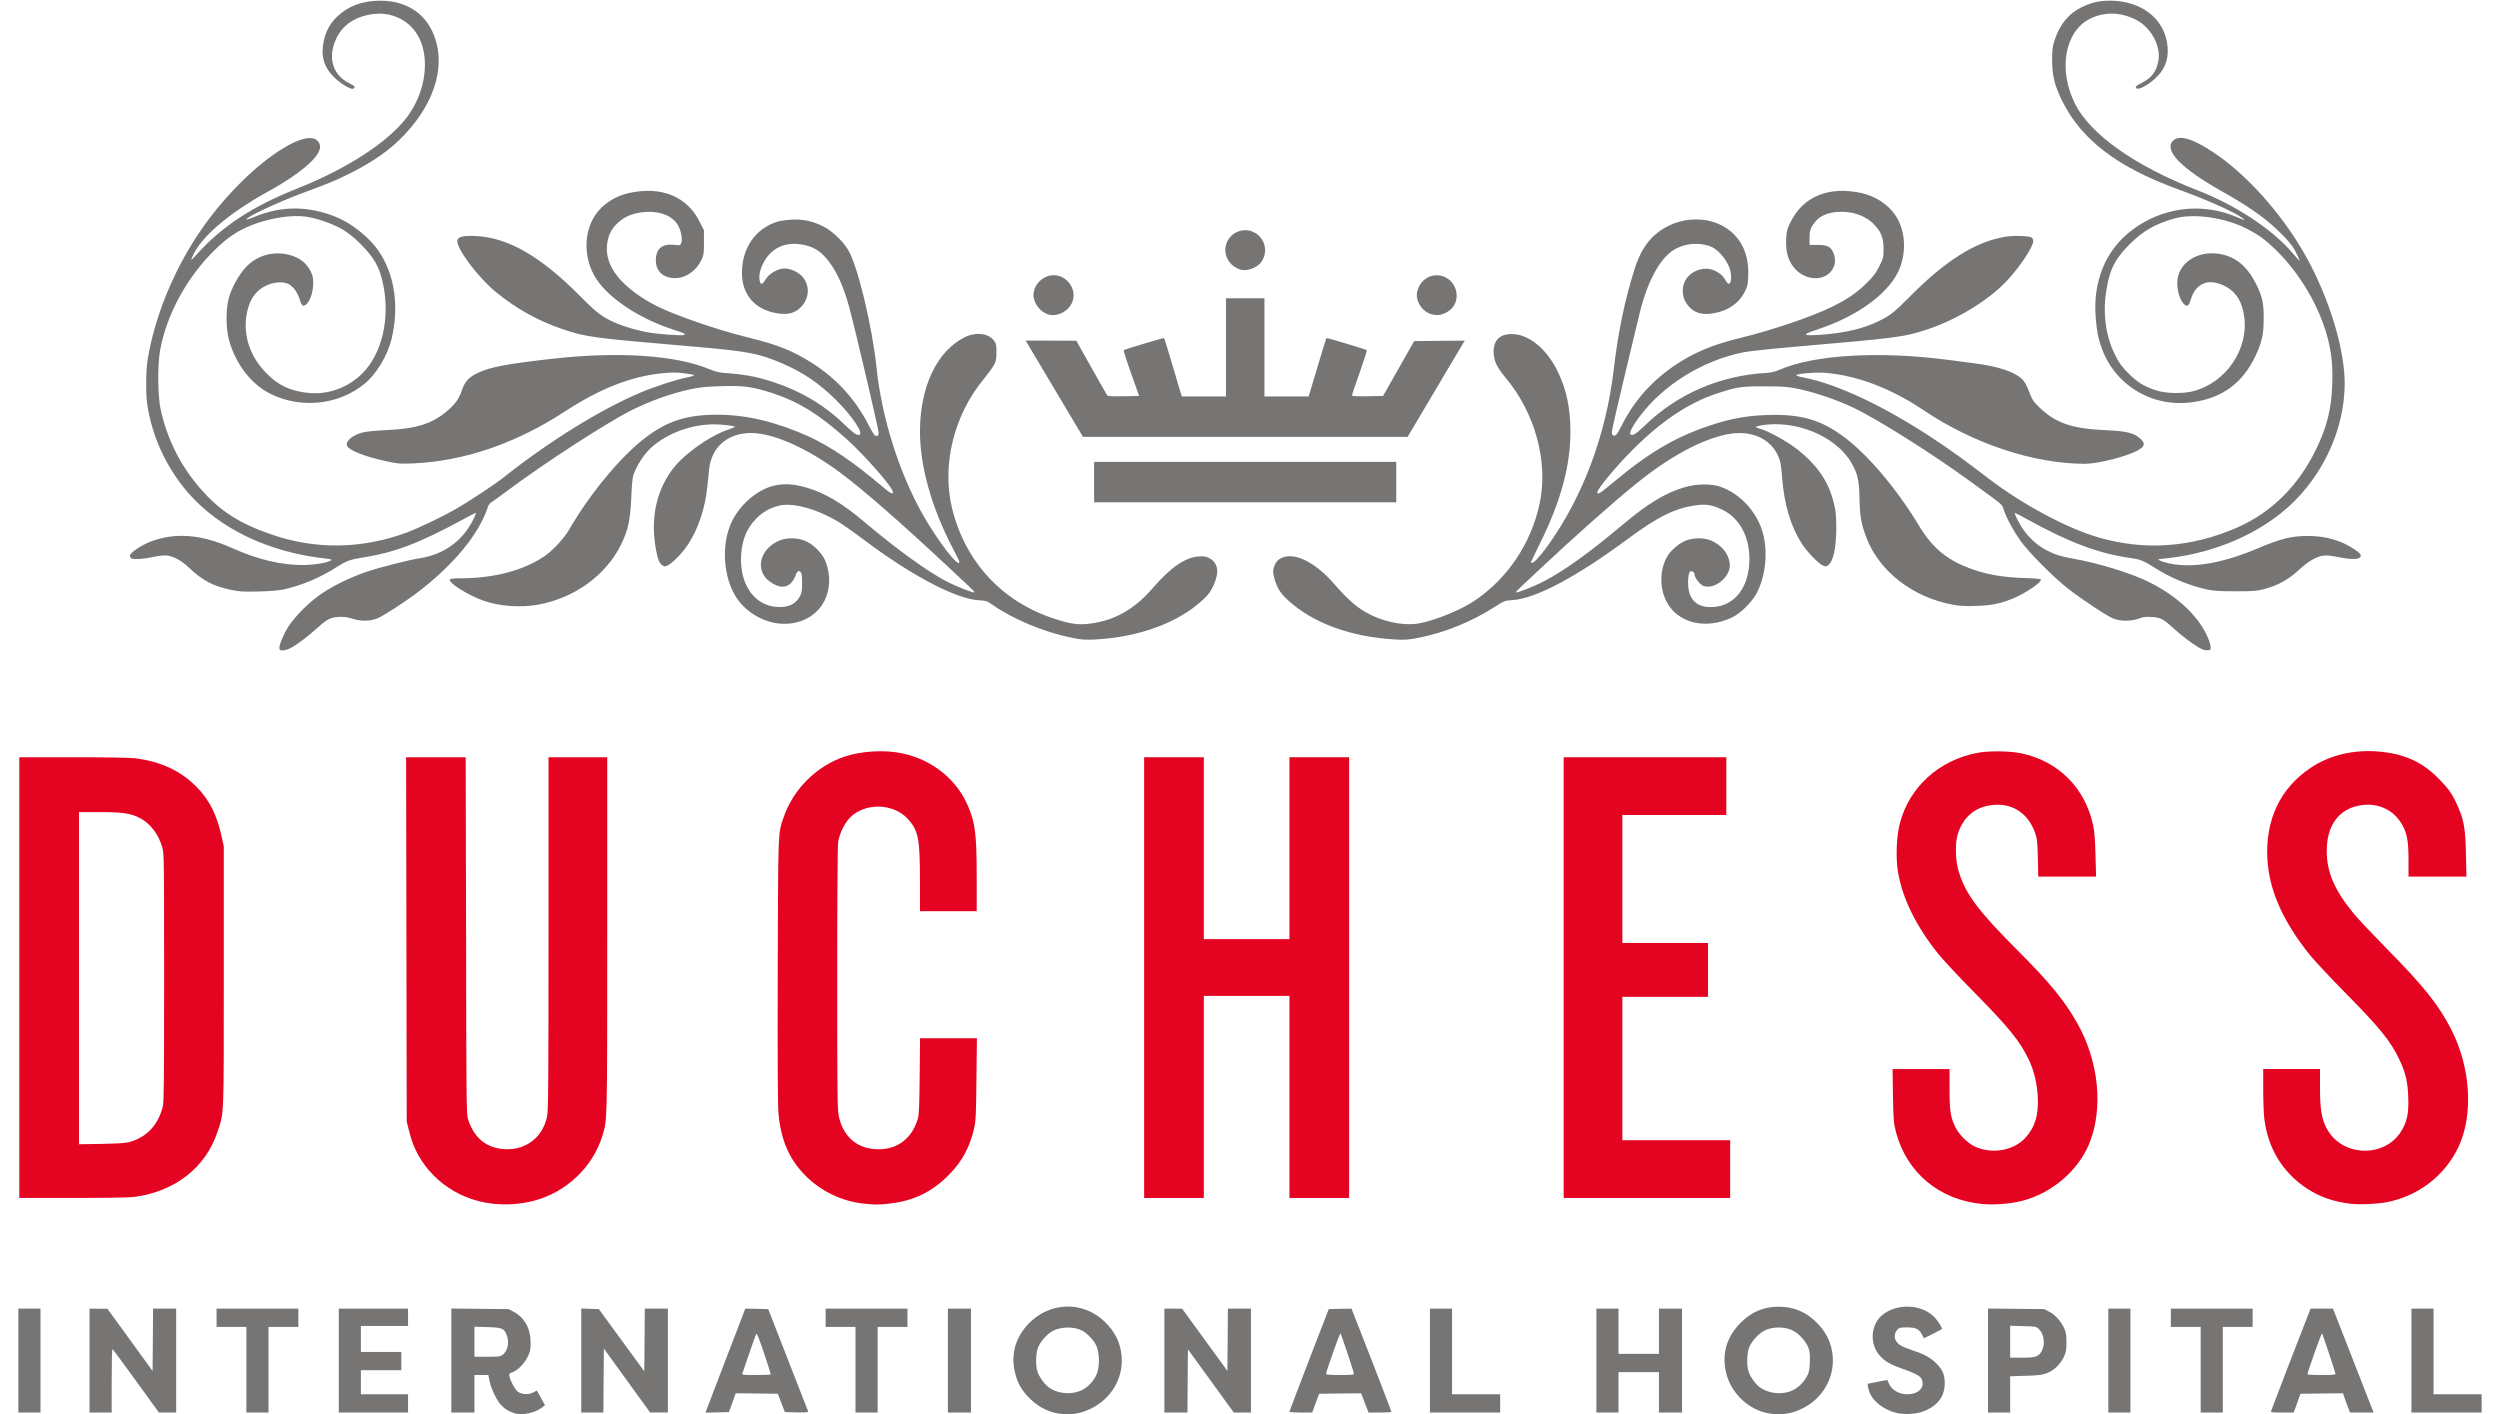 <svg width="76" height="43" viewBox="0 0 76 43" fill="none" xmlns="http://www.w3.org/2000/svg">
<g clip-path="url(#clip0_1591_3462)">
<path d="M15.637 42.962C15.456 42.901 15.353 42.839 15.236 42.716C15.102 42.576 14.926 42.213 14.882 41.979L14.847 41.801H14.637H14.423V42.371V42.941H14.072H13.721V41.359V39.779L14.593 39.788L15.462 39.797L15.611 39.876C15.944 40.051 16.128 40.382 16.131 40.809C16.131 41.034 16.123 41.078 16.038 41.254C15.932 41.464 15.739 41.657 15.573 41.719C15.482 41.751 15.473 41.763 15.488 41.844C15.517 41.985 15.661 42.248 15.742 42.307C15.862 42.395 16.064 42.406 16.205 42.333L16.322 42.272L16.444 42.494L16.567 42.716L16.497 42.775C16.284 42.95 15.874 43.041 15.637 42.962ZM15.286 41.181C15.441 41.058 15.491 40.8 15.4 40.575C15.324 40.382 15.254 40.356 14.812 40.344L14.423 40.332V40.788V41.245H14.815C15.172 41.245 15.213 41.239 15.286 41.181Z" fill="#777574"/>
<path d="M32.158 42.968C31.819 42.913 31.489 42.722 31.234 42.441C31.035 42.222 30.936 42.038 30.863 41.754C30.716 41.19 30.863 40.66 31.278 40.23C31.919 39.572 32.922 39.546 33.574 40.172C33.899 40.482 34.063 40.818 34.098 41.236C34.151 41.895 33.782 42.52 33.17 42.819C32.831 42.986 32.53 43.029 32.158 42.968ZM32.814 42.292C33.042 42.208 33.258 41.991 33.346 41.757C33.44 41.508 33.425 41.093 33.314 40.88C33.235 40.724 33.036 40.52 32.89 40.447C32.644 40.318 32.229 40.33 31.986 40.47C31.807 40.575 31.606 40.812 31.547 40.991C31.489 41.166 31.483 41.494 31.532 41.675C31.576 41.83 31.726 42.05 31.863 42.161C32.106 42.354 32.504 42.409 32.814 42.292Z" fill="#777574"/>
<path d="M53.775 42.968C53.147 42.862 52.599 42.333 52.465 41.698C52.348 41.142 52.488 40.663 52.889 40.239C53.223 39.89 53.603 39.724 54.074 39.724C54.51 39.724 54.881 39.873 55.191 40.171C55.516 40.481 55.68 40.818 55.715 41.236C55.767 41.894 55.399 42.523 54.791 42.819C54.448 42.985 54.147 43.029 53.775 42.968ZM54.422 42.298C54.624 42.222 54.814 42.055 54.922 41.856C54.995 41.719 55.01 41.66 55.019 41.414C55.027 41.189 55.019 41.099 54.978 40.978C54.913 40.8 54.717 40.572 54.545 40.472C54.282 40.317 53.866 40.317 53.603 40.47C53.424 40.575 53.223 40.812 53.164 40.99C53.106 41.166 53.1 41.493 53.149 41.675C53.193 41.83 53.343 42.049 53.48 42.16C53.72 42.35 54.121 42.409 54.422 42.298Z" fill="#777574"/>
<path d="M57.666 42.956C57.277 42.868 56.926 42.596 56.826 42.307C56.782 42.178 56.765 42.064 56.791 42.064C56.797 42.064 56.932 42.038 57.087 42.005C57.245 41.973 57.376 41.95 57.379 41.953C57.382 41.959 57.4 42.005 57.423 42.058C57.499 42.248 57.73 42.386 57.979 42.386C58.254 42.386 58.447 42.254 58.447 42.067C58.447 41.865 58.359 41.798 57.833 41.611C57.447 41.473 57.312 41.394 57.145 41.21C56.835 40.865 56.864 40.291 57.204 39.993C57.64 39.61 58.426 39.636 58.813 40.049C58.935 40.18 59.058 40.382 59.029 40.408C59.023 40.414 58.897 40.479 58.754 40.552L58.488 40.683L58.432 40.578C58.333 40.397 58.242 40.353 57.973 40.353C57.754 40.353 57.736 40.359 57.669 40.435C57.54 40.587 57.596 40.803 57.795 40.911C57.856 40.947 58.017 41.011 58.154 41.055C58.514 41.172 58.719 41.289 58.897 41.482C59.067 41.663 59.12 41.804 59.12 42.055C59.12 42.459 58.895 42.748 58.456 42.912C58.248 42.988 57.894 43.009 57.666 42.956Z" fill="#777574"/>
<path d="M0.558 41.362V39.782H0.894H1.231V41.362V42.941H0.894H0.558V41.362Z" fill="#777574"/>
<path d="M2.722 41.362V39.782L2.994 39.785H3.264L3.951 40.73L4.638 41.678L4.647 40.73L4.653 39.782H5.004H5.355V41.362V42.941H5.092H4.831L4.135 41.979C3.752 41.447 3.43 41.014 3.419 41.014C3.404 41.011 3.395 41.447 3.395 41.976V42.941H3.059H2.722V41.362Z" fill="#777574"/>
<path d="M7.49 41.64V40.338H7.037H6.584V40.06V39.782H7.827H9.07V40.06V40.338H8.617H8.163V41.64V42.941H7.827H7.49V41.64Z" fill="#777574"/>
<path d="M10.299 41.362V39.782H11.352H12.405V40.045V40.309H11.688H10.971V40.704V41.099H11.586H12.2V41.377V41.654H11.586H10.971V42.02V42.386H11.688H12.405V42.664V42.941H11.352H10.299V41.362Z" fill="#777574"/>
<path d="M17.67 41.362V39.779L17.939 39.788L18.205 39.797L18.896 40.742L19.586 41.689L19.595 40.736L19.601 39.782H19.952H20.303V41.362V42.941L20.034 42.938H19.762L19.059 41.967L18.358 40.996L18.349 41.97L18.343 42.941H18.006H17.67V41.362Z" fill="#777574"/>
<path d="M21.511 42.772C21.546 42.678 21.818 41.967 22.116 41.192L22.657 39.782L23.006 39.788L23.354 39.797L23.948 41.318C24.275 42.154 24.553 42.862 24.562 42.892C24.576 42.938 24.553 42.941 24.22 42.936L23.86 42.927L23.752 42.649L23.646 42.371L23.006 42.362L22.365 42.356L22.263 42.64L22.16 42.927L21.803 42.936L21.447 42.944L21.511 42.772ZM23.433 41.78C23.433 41.766 23.339 41.476 23.225 41.131C23.067 40.663 23.009 40.516 22.988 40.554C22.973 40.581 22.877 40.85 22.774 41.151C22.672 41.453 22.581 41.722 22.57 41.751C22.549 41.798 22.581 41.801 22.991 41.801C23.234 41.801 23.433 41.792 23.433 41.78Z" fill="#777574"/>
<path d="M26.007 41.64V40.338H25.553H25.1V40.06V39.782H26.343H27.586V40.06V40.338H27.133H26.68V41.64V42.941H26.343H26.007V41.64Z" fill="#777574"/>
<path d="M28.815 41.362V39.782H29.166H29.517V41.362V42.941H29.166H28.815V41.362Z" fill="#777574"/>
<path d="M35.397 41.362V39.782H35.669L35.938 39.785L36.625 40.73L37.313 41.675L37.321 40.73L37.327 39.782H37.678H38.029V41.362V42.941H37.769H37.506L36.809 41.979L36.113 41.02L36.105 41.979L36.099 42.941H35.748H35.397V41.362Z" fill="#777574"/>
<path d="M39.199 42.915C39.199 42.903 39.468 42.196 39.796 41.344L40.393 39.797L40.741 39.788L41.086 39.782L41.694 41.338C42.028 42.196 42.3 42.906 42.3 42.921C42.3 42.933 42.142 42.941 41.952 42.941H41.604L41.49 42.649L41.379 42.356L40.738 42.362L40.1 42.371L39.995 42.658L39.89 42.941H39.544C39.354 42.941 39.199 42.93 39.199 42.915ZM41.159 41.766C41.159 41.713 40.776 40.563 40.75 40.534C40.732 40.514 40.311 41.701 40.311 41.771C40.311 41.789 40.486 41.801 40.735 41.801C41.054 41.801 41.159 41.792 41.159 41.766Z" fill="#777574"/>
<path d="M43.47 41.362V39.782H43.806H44.143V41.084V42.386H44.874H45.605V42.664V42.941H44.538H43.47V41.362Z" fill="#777574"/>
<path d="M48.531 41.362V39.782H48.867H49.203V40.47V41.157H49.818H50.432V40.47V39.782H50.783H51.134V41.362V42.941H50.783H50.432V42.327V41.713H49.818H49.203V42.327V42.941H48.867H48.531V41.362Z" fill="#777574"/>
<path d="M60.436 41.359V39.779L61.293 39.788L62.147 39.797L62.297 39.876C62.481 39.972 62.642 40.151 62.744 40.364C62.808 40.505 62.82 40.566 62.82 40.806C62.82 41.046 62.808 41.107 62.741 41.251C62.639 41.47 62.44 41.663 62.226 41.745C62.089 41.798 61.981 41.812 61.586 41.824L61.109 41.839V42.389V42.941H60.773H60.436V41.359ZM61.916 41.227C62.174 41.104 62.209 40.613 61.975 40.397C61.899 40.326 61.872 40.323 61.501 40.315L61.109 40.303V40.788V41.274H61.463C61.726 41.274 61.843 41.262 61.916 41.227Z" fill="#777574"/>
<path d="M64.093 41.362V39.782H64.429H64.765V41.362V42.941H64.429H64.093V41.362Z" fill="#777574"/>
<path d="M66.901 41.64V40.338H66.447H65.994V40.06V39.782H67.237H68.48V40.06V40.338H68.027H67.573V41.64V42.941H67.237H66.901V41.64Z" fill="#777574"/>
<path d="M69.042 42.892C69.056 42.845 70.072 40.203 70.192 39.908L70.241 39.782H70.584H70.923L71.54 41.362L72.157 42.941H71.8H71.441L71.353 42.716C71.306 42.59 71.259 42.459 71.248 42.421L71.227 42.356L70.581 42.362L69.934 42.371L69.832 42.658L69.729 42.941H69.378C69.059 42.941 69.03 42.936 69.042 42.892ZM70.996 41.766C70.996 41.716 70.613 40.563 70.589 40.537C70.572 40.517 70.145 41.719 70.148 41.78C70.148 41.792 70.338 41.801 70.572 41.801C70.891 41.801 70.996 41.792 70.996 41.766Z" fill="#777574"/>
<path d="M73.307 41.362V39.782H73.643H73.98V41.084V42.386H74.711H75.442V42.664V42.941H74.374H73.307V41.362Z" fill="#777574"/>
<path d="M8.497 19.73C8.467 19.657 8.596 19.327 8.754 19.069C8.947 18.756 9.398 18.303 9.769 18.051C10.129 17.806 10.635 17.56 11.112 17.393C11.521 17.253 12.414 17.024 12.785 16.966C13.393 16.869 13.911 16.545 14.233 16.059C14.365 15.863 14.496 15.591 14.461 15.591C14.45 15.591 14.251 15.694 14.017 15.822C12.724 16.521 11.978 16.802 11.015 16.951C10.647 17.007 10.518 17.057 10.226 17.244C9.749 17.554 9.175 17.797 8.631 17.917C8.491 17.949 8.216 17.972 7.871 17.981C7.394 17.993 7.294 17.987 7.022 17.931C6.484 17.82 6.16 17.651 5.747 17.259C5.519 17.042 5.282 16.913 5.068 16.887C4.981 16.878 4.829 16.893 4.647 16.934C4.366 16.995 4.088 17.013 3.998 16.978C3.971 16.969 3.951 16.928 3.951 16.893C3.951 16.805 4.279 16.583 4.577 16.466C5.32 16.179 6.116 16.241 7.052 16.659C7.836 17.01 8.549 17.18 9.216 17.177C9.57 17.174 10 17.101 10.073 17.027C10.091 17.01 10.03 16.992 9.93 16.984C8.172 16.796 6.66 16.074 5.7 14.959C5.054 14.205 4.621 13.266 4.478 12.3C4.428 11.97 4.434 11.274 4.489 10.928C4.697 9.659 5.244 8.302 6.016 7.132C6.686 6.12 7.634 5.14 8.482 4.587C9.152 4.151 9.6 4.078 9.717 4.382C9.831 4.677 9.237 5.221 8.152 5.821C6.914 6.506 6.078 7.234 5.838 7.825C5.794 7.936 5.8 7.93 5.99 7.723C6.771 6.862 7.678 6.272 9.038 5.73C10.565 5.125 11.829 4.3 12.387 3.54C12.879 2.875 13.048 1.989 12.814 1.322C12.58 0.652 11.908 0.293 11.188 0.453C10.655 0.57 10.316 0.863 10.155 1.34C9.986 1.843 10.161 2.302 10.612 2.527C10.787 2.615 10.81 2.641 10.752 2.691C10.688 2.744 10.378 2.565 10.149 2.34C9.842 2.036 9.746 1.688 9.842 1.249C9.913 0.93 10.032 0.714 10.249 0.506C10.582 0.184 11.015 0.023 11.556 0.021C12.285 0.018 12.852 0.348 13.136 0.942C13.586 1.881 13.268 3.074 12.291 4.101C11.855 4.563 11.331 4.929 10.591 5.295C10.179 5.499 10.056 5.549 9.208 5.865C8.435 6.152 7.49 6.596 7.49 6.672C7.49 6.684 7.593 6.652 7.719 6.599C8.555 6.248 9.389 6.251 10.252 6.611C10.694 6.795 11.211 7.208 11.483 7.591C11.992 8.308 12.144 9.29 11.905 10.3C11.785 10.803 11.44 11.379 11.08 11.669C10.293 12.312 9.155 12.432 8.228 11.976C7.631 11.68 7.16 11.066 6.958 10.323C6.864 9.969 6.864 9.384 6.958 9.053C7.037 8.776 7.204 8.457 7.394 8.217C7.698 7.828 8.169 7.644 8.661 7.72C9.032 7.778 9.301 7.959 9.442 8.243C9.509 8.384 9.523 8.445 9.521 8.629C9.515 8.881 9.433 9.135 9.319 9.244C9.222 9.334 9.172 9.305 9.117 9.121C9.058 8.922 8.947 8.749 8.813 8.659C8.661 8.553 8.362 8.559 8.111 8.673C7.76 8.831 7.555 9.141 7.488 9.618C7.4 10.247 7.619 10.861 8.105 11.353C8.476 11.73 8.865 11.903 9.424 11.949C10.006 11.993 10.585 11.777 11.009 11.358C11.612 10.759 11.864 9.685 11.647 8.641C11.539 8.117 11.375 7.828 10.945 7.401C10.752 7.211 10.585 7.076 10.41 6.974C10.114 6.801 9.626 6.628 9.292 6.585C8.851 6.523 8.163 6.634 7.619 6.857C7.204 7.026 6.903 7.231 6.522 7.605C5.683 8.43 5.068 9.557 4.87 10.633C4.785 11.081 4.793 12.014 4.881 12.432C5.08 13.353 5.493 14.175 6.113 14.877C6.692 15.539 7.289 15.919 8.263 16.252C9.608 16.715 11.012 16.691 12.376 16.185C12.729 16.053 13.437 15.714 13.853 15.477C14.259 15.243 15.023 14.74 15.304 14.518C16.69 13.418 18.243 12.455 19.469 11.935C19.867 11.765 20.554 11.54 20.867 11.478C21.008 11.452 21.113 11.417 21.101 11.405C21.087 11.391 20.949 11.364 20.791 11.347C20.569 11.318 20.426 11.318 20.136 11.347C19.194 11.438 18.241 11.812 17.193 12.496C15.693 13.479 14.113 14.02 12.551 14.088C12.162 14.102 12.098 14.099 11.761 14.026C11.088 13.883 10.591 13.684 10.547 13.544C10.503 13.409 10.72 13.228 11.015 13.149C11.121 13.119 11.413 13.09 11.747 13.076C12.677 13.029 13.124 12.888 13.595 12.493C13.832 12.294 13.958 12.119 14.043 11.859C14.128 11.604 14.259 11.461 14.523 11.338C14.894 11.16 15.374 11.069 16.749 10.911C18.776 10.68 20.519 10.791 21.552 11.218C21.716 11.285 21.871 11.329 21.985 11.335C22.628 11.379 22.976 11.443 23.477 11.604C24.328 11.879 25.047 12.303 25.67 12.903C25.937 13.158 26.024 13.222 26.106 13.222C26.288 13.222 25.937 12.681 25.425 12.169C24.904 11.651 24.416 11.32 23.769 11.043C23.055 10.738 22.731 10.677 21.019 10.531C17.983 10.27 17.813 10.247 17.105 10.007C16.345 9.75 15.678 9.375 15.061 8.866C14.523 8.422 13.876 7.553 13.902 7.316C13.917 7.196 14.075 7.158 14.467 7.175C15.447 7.222 16.444 7.796 17.641 9.007C18.147 9.521 18.328 9.653 18.744 9.829C19.007 9.94 19.396 10.051 19.712 10.107C20.042 10.162 20.741 10.212 20.794 10.183C20.853 10.15 20.823 10.136 20.466 10.019C19.428 9.682 18.51 9.074 18.118 8.463C17.743 7.875 17.732 7.085 18.094 6.541C18.311 6.213 18.694 5.962 19.121 5.868C20.107 5.651 20.888 5.97 21.271 6.745L21.4 7V7.369C21.4 7.705 21.394 7.752 21.324 7.901C21.166 8.234 20.85 8.454 20.525 8.454C20.162 8.454 19.937 8.246 19.937 7.916C19.937 7.567 20.124 7.407 20.481 7.442C20.68 7.462 20.683 7.462 20.712 7.383C20.75 7.284 20.709 7.038 20.627 6.877C20.455 6.541 19.998 6.377 19.463 6.462C19.18 6.506 18.963 6.605 18.779 6.778C18.597 6.947 18.501 7.129 18.463 7.377C18.369 7.959 18.709 8.506 19.487 9.027C19.843 9.267 20.241 9.451 20.902 9.691C21.622 9.951 22.201 10.127 22.877 10.294C23.485 10.446 23.91 10.598 24.31 10.814C25.246 11.318 25.922 11.993 26.39 12.891C26.568 13.231 26.583 13.251 26.653 13.251C26.697 13.251 26.709 13.231 26.709 13.143C26.709 13.043 25.989 9.972 25.814 9.331C25.627 8.641 25.381 8.132 25.079 7.807C24.866 7.582 24.67 7.48 24.354 7.43C23.836 7.348 23.418 7.559 23.193 8.021C23.099 8.211 23.067 8.381 23.093 8.527C23.12 8.661 23.178 8.659 23.26 8.515C23.365 8.325 23.64 8.161 23.857 8.161C23.994 8.161 24.196 8.24 24.319 8.34C24.614 8.582 24.638 9.015 24.375 9.308C24.181 9.521 23.959 9.583 23.605 9.521C22.944 9.407 22.555 8.954 22.555 8.296C22.555 7.541 22.965 6.95 23.629 6.74C23.705 6.716 23.895 6.687 24.05 6.678C24.407 6.658 24.691 6.716 25.021 6.88C25.302 7.023 25.609 7.313 25.782 7.594C26.074 8.079 26.516 9.913 26.65 11.203C26.805 12.687 27.329 14.357 28.04 15.62C28.499 16.437 29.166 17.302 29.166 17.08C29.166 17.063 29.075 16.875 28.964 16.665C28.326 15.448 27.97 14.187 27.967 13.134C27.964 11.759 28.484 10.665 29.333 10.25C29.663 10.086 30.047 10.13 30.213 10.349C30.286 10.443 30.292 10.475 30.292 10.703C30.292 10.926 30.283 10.972 30.207 11.11C30.16 11.195 30.032 11.37 29.921 11.505C28.993 12.611 28.616 14.167 28.95 15.483C29.359 17.101 30.474 18.297 32.053 18.809C32.553 18.973 32.776 19.002 33.133 18.958C33.881 18.867 34.493 18.519 35.048 17.873C35.578 17.256 36.031 16.943 36.441 16.916C36.611 16.905 36.66 16.913 36.769 16.972C37.035 17.115 37.076 17.402 36.883 17.814C36.804 17.984 36.736 18.078 36.575 18.227C35.827 18.929 34.63 19.37 33.288 19.441C32.966 19.455 32.881 19.45 32.559 19.382C31.731 19.215 30.784 18.818 30.158 18.376C30.008 18.271 29.976 18.262 29.748 18.247C29.049 18.203 27.695 17.49 26.255 16.404C26.03 16.235 25.741 16.027 25.612 15.942C24.933 15.501 24.126 15.261 23.687 15.372C23.398 15.445 23.199 15.556 22.991 15.764C22.678 16.077 22.526 16.489 22.526 17.016C22.529 17.835 22.968 18.408 23.62 18.452C23.962 18.473 24.19 18.367 24.319 18.127C24.372 18.025 24.383 17.958 24.383 17.721C24.383 17.498 24.372 17.425 24.337 17.39C24.293 17.346 24.287 17.346 24.24 17.39C24.214 17.416 24.193 17.454 24.193 17.475C24.193 17.495 24.155 17.572 24.108 17.645C23.956 17.884 23.705 17.899 23.409 17.686C22.947 17.355 23.076 16.715 23.664 16.445C23.889 16.34 24.217 16.337 24.471 16.439C24.717 16.536 25.006 16.826 25.097 17.066C25.252 17.481 25.243 17.884 25.074 18.244C24.857 18.695 24.383 18.97 23.828 18.964C23.275 18.958 22.704 18.645 22.391 18.174C21.976 17.548 21.917 16.507 22.26 15.831C22.391 15.568 22.608 15.305 22.836 15.123C23.345 14.717 23.845 14.626 24.506 14.819C25.077 14.983 25.597 15.293 26.294 15.881C27.285 16.717 28.215 17.387 28.8 17.689C29.087 17.835 29.602 18.034 29.625 18.007C29.634 17.999 29.549 17.911 29.438 17.808C29.33 17.703 29.029 17.422 28.771 17.183C27.37 15.875 26.232 14.88 25.55 14.374C24.541 13.623 23.509 13.163 22.827 13.163C22.134 13.163 21.64 13.582 21.561 14.237C21.546 14.363 21.52 14.614 21.502 14.796C21.441 15.439 21.221 16.097 20.911 16.559C20.739 16.817 20.458 17.106 20.3 17.188C20.218 17.229 20.203 17.229 20.136 17.185C20.042 17.124 19.996 17.007 19.94 16.7C19.776 15.793 19.934 14.983 20.405 14.319C20.739 13.845 21.528 13.271 22.134 13.061C22.239 13.023 22.33 12.988 22.339 12.979C22.368 12.95 21.973 12.9 21.716 12.9C21.043 12.9 20.347 13.146 19.852 13.558C19.607 13.766 19.384 14.091 19.258 14.433C19.229 14.515 19.206 14.74 19.191 15.123C19.162 15.796 19.095 16.115 18.887 16.542C18.425 17.49 17.456 18.189 16.342 18.385C15.821 18.475 15.195 18.431 14.727 18.271C14.239 18.104 13.613 17.712 13.677 17.613C13.689 17.592 13.82 17.58 14.017 17.58C15.026 17.58 15.959 17.329 16.573 16.893C16.822 16.717 17.143 16.366 17.293 16.115C17.939 14.997 18.881 13.865 19.63 13.298C20.297 12.795 20.885 12.607 21.806 12.607C22.695 12.607 23.605 12.827 24.603 13.277C25.246 13.573 25.986 14.076 26.802 14.775C27.086 15.018 27.177 15.059 27.133 14.921C27.077 14.743 26.244 13.801 25.741 13.351C24.904 12.599 24.275 12.21 23.468 11.946C22.877 11.756 22.605 11.718 21.932 11.739C21.482 11.751 21.297 11.771 21.008 11.829C20.408 11.958 19.776 12.183 19.188 12.476C18.436 12.856 16.547 14.079 15.444 14.904C15.225 15.068 15.005 15.226 14.956 15.258C14.897 15.29 14.85 15.351 14.83 15.416C14.563 16.241 13.774 17.194 12.65 18.043C12.282 18.317 11.647 18.727 11.469 18.8C11.258 18.888 10.948 18.891 10.717 18.809C10.515 18.739 10.243 18.733 10.056 18.797C9.965 18.826 9.836 18.917 9.678 19.063C9.371 19.341 9.017 19.61 8.833 19.701C8.675 19.783 8.52 19.798 8.497 19.73Z" fill="#777574"/>
<path d="M66.842 19.684C66.623 19.555 66.316 19.324 66.047 19.075C65.757 18.812 65.678 18.774 65.406 18.756C65.228 18.745 65.149 18.756 65.017 18.806C64.795 18.888 64.476 18.891 64.256 18.809C64.066 18.736 63.329 18.25 62.876 17.902C62.443 17.566 61.67 16.788 61.422 16.44C61.2 16.121 61.009 15.776 60.919 15.512C60.849 15.31 60.96 15.407 59.836 14.591C58.704 13.769 57.096 12.757 56.358 12.4C55.864 12.163 55.206 11.938 54.688 11.827C54.34 11.754 54.252 11.748 53.65 11.745C52.913 11.745 52.816 11.759 52.181 11.967C51.336 12.248 50.514 12.795 49.648 13.658C49.133 14.173 48.56 14.86 48.56 14.965C48.56 15.053 48.627 15.012 49.072 14.641C50.18 13.716 50.999 13.245 52.126 12.888C52.678 12.713 53.155 12.634 53.732 12.616C54.758 12.584 55.364 12.76 56.081 13.301C56.803 13.845 57.678 14.883 58.339 15.983C58.766 16.691 59.231 17.063 60.038 17.332C60.468 17.478 60.945 17.554 61.542 17.572C61.896 17.583 62.045 17.598 62.045 17.624C62.045 17.715 61.594 18.022 61.232 18.177C60.843 18.344 60.559 18.405 60.085 18.42C59.775 18.432 59.591 18.423 59.395 18.388C58.149 18.171 57.104 17.355 56.721 16.299C56.575 15.898 56.54 15.682 56.528 15.152C56.519 14.594 56.472 14.392 56.274 14.056C55.806 13.257 54.577 12.751 53.538 12.932C53.334 12.967 53.334 12.988 53.533 13.043C53.729 13.099 54.127 13.31 54.44 13.517C55.01 13.901 55.452 14.421 55.639 14.942C55.788 15.357 55.823 15.562 55.823 16.045C55.823 16.656 55.73 17.08 55.572 17.186C55.501 17.229 55.49 17.229 55.405 17.186C55.258 17.11 54.928 16.767 54.779 16.533C54.44 16.01 54.241 15.346 54.176 14.518C54.162 14.313 54.132 14.091 54.115 14.026C53.931 13.371 53.272 13.041 52.483 13.207C51.705 13.371 50.76 13.883 49.774 14.676C49.089 15.226 47.843 16.331 46.746 17.361C46.562 17.537 46.334 17.75 46.24 17.838C46.147 17.926 46.076 18.002 46.082 18.008C46.109 18.037 46.641 17.826 46.951 17.662C47.559 17.346 48.308 16.808 49.329 15.951C50.107 15.299 50.619 14.989 51.207 14.813C51.567 14.705 52.023 14.699 52.304 14.799C52.837 14.986 53.296 15.436 53.524 16.001C53.755 16.58 53.717 17.393 53.425 17.99C53.284 18.282 52.93 18.639 52.652 18.771C51.839 19.16 50.967 18.935 50.643 18.25C50.438 17.817 50.461 17.27 50.707 16.881C50.815 16.712 51.061 16.507 51.245 16.437C51.488 16.337 51.822 16.343 52.041 16.442C52.354 16.589 52.553 16.84 52.585 17.136C52.629 17.516 52.143 17.931 51.789 17.814C51.681 17.776 51.514 17.563 51.514 17.458C51.514 17.387 51.415 17.335 51.371 17.384C51.31 17.46 51.298 17.82 51.353 18.008C51.447 18.332 51.696 18.481 52.099 18.452C52.755 18.405 53.182 17.829 53.182 16.995C53.182 16.296 52.874 15.741 52.348 15.489C52.061 15.354 51.874 15.319 51.587 15.357C50.935 15.439 50.406 15.7 49.467 16.396C47.908 17.551 46.682 18.198 45.971 18.244C45.746 18.259 45.725 18.268 45.474 18.429C44.725 18.908 43.912 19.239 43.081 19.397C42.812 19.45 42.695 19.456 42.426 19.441C41.06 19.365 39.904 18.941 39.144 18.236C38.924 18.034 38.831 17.882 38.749 17.613C38.687 17.402 38.69 17.302 38.764 17.153C38.807 17.06 38.857 17.013 38.954 16.963C39.349 16.773 39.992 17.092 40.574 17.768C40.902 18.151 41.197 18.42 41.478 18.587C41.993 18.897 42.674 19.04 43.16 18.947C43.69 18.841 44.429 18.534 44.859 18.239C45.845 17.563 46.541 16.519 46.802 15.325C47.077 14.056 46.676 12.564 45.769 11.481C45.512 11.174 45.418 10.981 45.407 10.736C45.386 10.347 45.6 10.136 46 10.156C46.509 10.183 47.03 10.621 47.361 11.306C47.621 11.841 47.741 12.415 47.741 13.125C47.741 14.161 47.448 15.237 46.831 16.486C46.673 16.808 46.541 17.083 46.541 17.092C46.541 17.104 46.553 17.112 46.571 17.112C46.635 17.112 46.834 16.896 47.059 16.58C48.121 15.1 48.826 13.213 49.057 11.233C49.192 10.083 49.402 9.071 49.707 8.132C49.844 7.702 50.046 7.372 50.309 7.14C51.017 6.514 52.132 6.514 52.728 7.14C53.027 7.451 53.164 7.857 53.147 8.366C53.138 8.644 53.129 8.694 53.041 8.869C52.872 9.212 52.535 9.448 52.102 9.522C51.751 9.583 51.523 9.522 51.339 9.314C51.21 9.165 51.157 9.027 51.157 8.831C51.157 8.492 51.412 8.223 51.786 8.173C52.035 8.138 52.339 8.293 52.453 8.515C52.559 8.723 52.646 8.626 52.62 8.334C52.588 8 52.26 7.573 51.962 7.477C51.628 7.372 51.283 7.395 50.967 7.55C50.499 7.775 50.081 8.524 49.835 9.565C49.791 9.75 49.584 10.61 49.376 11.476C49.168 12.341 48.999 13.09 48.999 13.137C48.999 13.236 49.063 13.277 49.133 13.219C49.157 13.198 49.236 13.064 49.309 12.918C49.748 12.04 50.438 11.341 51.353 10.841C51.789 10.604 52.254 10.434 52.86 10.285C53.846 10.045 55.054 9.639 55.683 9.331C56.162 9.097 56.455 8.896 56.753 8.597C56.958 8.395 57.034 8.293 57.134 8.088C57.254 7.848 57.259 7.819 57.259 7.582C57.262 7.243 57.195 7.062 56.987 6.839C56.724 6.553 56.297 6.406 55.844 6.444C55.475 6.476 55.244 6.608 55.092 6.868C55.025 6.983 55.013 7.038 55.01 7.222V7.445H55.258C55.551 7.445 55.662 7.5 55.738 7.693C55.811 7.878 55.8 8.041 55.697 8.202C55.495 8.518 55.004 8.545 54.662 8.261C54.393 8.036 54.276 7.714 54.299 7.269C54.314 7.012 54.325 6.968 54.44 6.737C54.82 5.97 55.607 5.652 56.587 5.868C57.02 5.965 57.414 6.225 57.634 6.564C57.903 6.983 57.959 7.57 57.774 8.097C57.508 8.858 56.519 9.603 55.223 10.025C54.761 10.177 54.793 10.215 55.346 10.177C56.075 10.127 56.669 9.987 57.145 9.747C57.473 9.583 57.587 9.492 58.081 8.995C59.158 7.91 60.073 7.339 60.971 7.196C61.232 7.152 61.703 7.17 61.767 7.225C61.791 7.246 61.811 7.29 61.811 7.325C61.811 7.5 61.413 8.103 61.021 8.524C60.454 9.13 59.512 9.706 58.584 10.016C57.897 10.244 57.698 10.27 54.688 10.531C53.933 10.595 53.182 10.674 53.021 10.706C51.769 10.952 50.569 11.692 49.838 12.672C49.581 13.014 49.493 13.222 49.601 13.222C49.683 13.222 49.771 13.158 50.025 12.915C51.008 11.97 52.295 11.417 53.679 11.338C53.84 11.329 53.954 11.303 54.103 11.239C55.153 10.782 57.134 10.668 59.222 10.94C59.465 10.973 59.819 11.019 60.012 11.043C60.72 11.133 61.217 11.294 61.454 11.508C61.545 11.593 61.594 11.677 61.682 11.9C61.779 12.154 61.811 12.204 61.983 12.371C62.484 12.859 62.972 13.029 63.99 13.076C64.651 13.105 64.876 13.161 65.067 13.336C65.225 13.482 65.207 13.567 64.991 13.69C64.678 13.871 63.78 14.1 63.382 14.1C61.817 14.097 59.992 13.491 58.462 12.461C57.476 11.797 56.414 11.399 55.449 11.332C55.159 11.315 54.656 11.356 54.606 11.405C54.594 11.42 54.7 11.452 54.84 11.479C55.879 11.683 57.321 12.368 58.827 13.371C59.383 13.743 59.632 13.921 60.48 14.568C61.504 15.346 62.843 16.062 63.791 16.337C65.198 16.747 66.62 16.644 68.007 16.039C69.057 15.577 69.876 14.764 70.414 13.649C70.742 12.97 70.873 12.435 70.9 11.701C70.92 11.133 70.882 10.744 70.762 10.279C70.51 9.311 69.908 8.29 69.15 7.562C68.846 7.269 68.644 7.126 68.284 6.944C67.629 6.614 66.708 6.482 66.134 6.634C65.54 6.795 65.157 7.012 64.751 7.415C64.379 7.787 64.21 8.062 64.107 8.463C63.891 9.323 63.964 10.145 64.321 10.835C64.426 11.043 64.511 11.157 64.707 11.353C64.988 11.634 65.222 11.774 65.599 11.882C65.889 11.964 66.374 11.97 66.667 11.894C67.673 11.639 68.375 10.601 68.22 9.603C68.173 9.296 68.085 9.092 67.93 8.919C67.688 8.65 67.255 8.507 67 8.615C66.793 8.703 66.673 8.852 66.591 9.133C66.535 9.317 66.477 9.34 66.371 9.22C66.263 9.1 66.187 8.84 66.19 8.594C66.193 8.009 66.793 7.603 67.477 7.72C67.966 7.804 68.311 8.091 68.583 8.629C68.773 9.004 68.817 9.209 68.817 9.682C68.814 10.168 68.764 10.396 68.571 10.812C68.179 11.645 67.565 12.099 66.652 12.227C65.406 12.403 64.248 11.686 63.864 10.502C63.774 10.224 63.747 10.089 63.712 9.68C63.613 8.577 64.002 7.611 64.795 7.009C65.713 6.304 66.904 6.146 67.957 6.582C68.258 6.708 68.27 6.71 68.188 6.643C67.974 6.468 67.114 6.082 66.196 5.748C64.376 5.087 63.268 4.242 62.691 3.069C62.457 2.595 62.384 2.296 62.384 1.814C62.387 1.501 62.396 1.416 62.463 1.214C62.621 0.734 62.896 0.401 63.288 0.217C63.598 0.067 63.829 0.018 64.166 0.021C65.07 0.029 65.751 0.535 65.877 1.29C65.953 1.741 65.839 2.089 65.523 2.381C65.306 2.583 65.014 2.741 64.953 2.688C64.897 2.642 64.92 2.615 65.114 2.516C65.415 2.367 65.564 2.162 65.617 1.837C65.69 1.39 65.388 0.837 64.95 0.609C64.482 0.363 63.97 0.351 63.534 0.571C62.764 0.963 62.563 2.124 63.083 3.159C63.551 4.09 64.906 5.046 66.798 5.783C67.977 6.242 69.068 6.962 69.694 7.693C69.805 7.822 69.899 7.927 69.905 7.927C69.925 7.927 69.82 7.705 69.729 7.55C69.595 7.322 69.133 6.868 68.744 6.576C68.387 6.313 68.1 6.131 67.53 5.807C66.304 5.116 65.78 4.575 66.055 4.283C66.24 4.087 66.658 4.207 67.313 4.648C68.281 5.298 69.296 6.421 69.999 7.617C70.674 8.767 71.163 10.191 71.262 11.294C71.394 12.777 70.712 14.407 69.522 15.448C68.629 16.235 67.366 16.779 66.044 16.951C65.853 16.975 65.678 16.995 65.655 16.995C65.561 16.995 65.649 17.048 65.824 17.098C66.538 17.297 67.498 17.153 68.627 16.674C69.332 16.375 69.662 16.293 70.162 16.293C70.686 16.293 71.151 16.422 71.54 16.677C71.762 16.82 71.806 16.881 71.739 16.949C71.675 17.013 71.435 17.007 71.075 16.934C70.891 16.896 70.724 16.878 70.639 16.89C70.426 16.913 70.171 17.06 69.876 17.335C69.569 17.621 69.253 17.794 68.831 17.908C68.609 17.966 68.515 17.975 67.968 17.975C67.483 17.975 67.302 17.964 67.106 17.923C66.55 17.803 65.976 17.566 65.482 17.247C65.178 17.051 65.061 17.004 64.78 16.966C63.8 16.829 62.902 16.492 61.624 15.784C61.431 15.679 61.264 15.591 61.249 15.591C61.235 15.591 61.284 15.711 61.363 15.86C61.551 16.223 61.869 16.551 62.206 16.723C62.49 16.867 62.645 16.916 63.01 16.981C63.768 17.112 64.754 17.414 65.295 17.677C66.137 18.089 66.775 18.666 67.079 19.295C67.144 19.426 67.196 19.584 67.202 19.646C67.208 19.757 67.205 19.76 67.106 19.768C67.032 19.774 66.956 19.748 66.842 19.684Z" fill="#777574"/>
<path d="M33.261 14.655V14.041H37.854H42.446V14.655V15.27H37.854H33.261V14.655Z" fill="#777574"/>
<path d="M32.126 11.944C31.688 11.207 31.298 10.549 31.255 10.481L31.181 10.355H31.951L32.72 10.358L33.173 11.166C33.422 11.61 33.642 11.991 33.656 12.014C33.679 12.046 33.782 12.052 34.156 12.046L34.63 12.037L34.385 11.35C34.25 10.973 34.151 10.657 34.162 10.645C34.194 10.616 35.373 10.265 35.388 10.279C35.397 10.285 35.49 10.592 35.601 10.961C35.71 11.327 35.827 11.724 35.862 11.841L35.926 12.052H36.596H37.269V10.56V9.068H37.854H38.439V10.56V12.052H39.112H39.781L39.869 11.768C39.916 11.61 40.036 11.213 40.133 10.885C40.232 10.557 40.317 10.282 40.323 10.277C40.334 10.262 41.516 10.619 41.548 10.645C41.56 10.657 41.463 10.961 41.335 11.324C41.206 11.684 41.101 11.996 41.101 12.017C41.101 12.046 41.206 12.052 41.575 12.046L42.045 12.037L42.517 11.204L42.99 10.37L43.76 10.361L44.532 10.355L44.488 10.42C44.465 10.458 44.073 11.116 43.619 11.885L42.791 13.281H37.857H32.922L32.126 11.944Z" fill="#777574"/>
<path d="M31.892 9.566C31.638 9.504 31.418 9.226 31.418 8.969C31.421 8.644 31.711 8.366 32.038 8.366C32.419 8.369 32.717 8.758 32.618 9.121C32.539 9.422 32.188 9.636 31.892 9.566Z" fill="#777574"/>
<path d="M43.514 9.551C43.221 9.472 43.011 9.124 43.087 8.846C43.16 8.577 43.362 8.399 43.613 8.372C44.254 8.311 44.544 9.171 43.991 9.487C43.827 9.58 43.692 9.601 43.514 9.551Z" fill="#777574"/>
<path d="M37.702 8.194C37.371 8.088 37.181 7.755 37.272 7.436C37.371 7.079 37.789 6.892 38.117 7.059C38.465 7.234 38.568 7.667 38.331 7.98C38.202 8.15 37.895 8.255 37.702 8.194Z" fill="#777574"/>
<path d="M14.959 36.59C13.841 36.462 12.899 35.727 12.531 34.709C12.507 34.642 12.46 34.478 12.425 34.341L12.364 34.092L12.355 28.558L12.346 23.02H13.253H14.157L14.169 28.441C14.175 33.346 14.18 33.873 14.224 34.01C14.388 34.543 14.73 34.856 15.219 34.923C15.915 35.02 16.488 34.622 16.632 33.94C16.667 33.77 16.675 32.925 16.675 28.382V23.02H17.568H18.46V28.412C18.46 34.209 18.463 34.037 18.311 34.534C18.018 35.485 17.202 36.254 16.222 36.505C15.813 36.611 15.377 36.64 14.959 36.59Z" fill="#E40421"/>
<path d="M26.267 36.591C25.594 36.521 24.968 36.222 24.489 35.743C23.997 35.251 23.74 34.663 23.667 33.862C23.643 33.616 23.637 32.282 23.643 29.5C23.658 25.148 23.649 25.376 23.816 24.864C24.1 24.01 24.81 23.293 25.668 23.003C26.174 22.831 26.899 22.787 27.425 22.901C28.329 23.091 29.072 23.682 29.421 24.487C29.649 25.01 29.692 25.37 29.692 26.686V27.701H28.83H27.967V26.759C27.964 25.487 27.92 25.253 27.601 24.899C27.168 24.416 26.302 24.393 25.846 24.849C25.679 25.013 25.521 25.338 25.48 25.595C25.463 25.718 25.451 27.172 25.451 29.743C25.451 33.242 25.457 33.727 25.498 33.926C25.615 34.491 25.983 34.859 26.507 34.924C27.189 35.011 27.703 34.675 27.902 34.011C27.937 33.888 27.949 33.645 27.958 32.712L27.97 31.563H28.835H29.698L29.684 32.8C29.672 33.903 29.666 34.064 29.614 34.298C29.485 34.868 29.251 35.304 28.859 35.702C28.332 36.24 27.776 36.509 27.019 36.591C26.709 36.626 26.595 36.626 26.267 36.591Z" fill="#E40421"/>
<path d="M60.275 36.603C58.962 36.483 57.967 35.658 57.637 34.415C57.566 34.14 57.561 34.072 57.546 33.312L57.534 32.499H58.4H59.266V33.092C59.266 33.762 59.298 33.976 59.444 34.268C59.559 34.499 59.816 34.754 60.044 34.859C60.559 35.093 61.217 34.979 61.571 34.59C61.864 34.271 61.975 33.906 61.948 33.347C61.928 32.937 61.834 32.545 61.67 32.203C61.401 31.645 61.062 31.226 59.994 30.144C59.535 29.679 59.05 29.158 58.915 28.988C58.239 28.14 57.833 27.306 57.698 26.505C57.628 26.069 57.651 25.426 57.757 25.025C58.043 23.928 58.947 23.106 60.111 22.887C60.462 22.819 61.1 22.828 61.445 22.901C62.574 23.138 63.385 23.948 63.63 25.083C63.671 25.279 63.692 25.513 63.703 25.996L63.721 26.648H62.843H61.963L61.951 26.087C61.94 25.601 61.928 25.496 61.872 25.332C61.656 24.703 61.144 24.384 60.506 24.481C60.009 24.554 59.661 24.867 59.512 25.376C59.43 25.654 59.444 26.154 59.541 26.482C59.749 27.175 60.129 27.687 61.372 28.93C62.308 29.866 62.762 30.419 63.145 31.098C63.809 32.267 63.949 33.707 63.51 34.774C63.171 35.593 62.37 36.278 61.472 36.506C61.118 36.597 60.641 36.635 60.275 36.603Z" fill="#E40421"/>
<path d="M71.461 36.594C70.943 36.535 70.522 36.386 70.127 36.129C69.39 35.64 68.945 34.912 68.834 34.005C68.817 33.861 68.802 33.461 68.802 33.121V32.498H69.665H70.528V33.051C70.528 33.683 70.569 33.958 70.701 34.245C71.145 35.195 72.549 35.236 73.041 34.315C73.187 34.04 73.228 33.803 73.21 33.347C73.193 32.882 73.131 32.612 72.944 32.218C72.678 31.653 72.353 31.252 71.288 30.173C70.829 29.708 70.344 29.187 70.209 29.017C69.396 28.002 68.978 27.055 68.928 26.104C68.866 24.916 69.32 23.96 70.238 23.346C70.82 22.953 71.549 22.781 72.321 22.848C73.093 22.916 73.632 23.158 74.14 23.676C74.451 23.989 74.565 24.159 74.728 24.536C74.907 24.948 74.948 25.203 74.965 25.969L74.98 26.648H74.1H73.219V26.16C73.219 25.592 73.178 25.355 73.043 25.101C72.792 24.63 72.309 24.396 71.768 24.48C71.107 24.583 70.733 25.083 70.733 25.867C70.733 26.522 70.97 27.069 71.566 27.789C71.692 27.941 72.16 28.435 72.602 28.886C73.687 29.986 74.14 30.556 74.518 31.296C75.109 32.449 75.196 33.882 74.743 34.856C74.328 35.739 73.517 36.365 72.54 36.55C72.245 36.605 71.745 36.626 71.461 36.594Z" fill="#E40421"/>
<path d="M0.587 29.719V23.02H2.219C3.158 23.02 3.954 23.032 4.097 23.05C4.899 23.149 5.519 23.442 6.01 23.957C6.376 24.34 6.595 24.782 6.736 25.425L6.803 25.726V29.675C6.803 34.057 6.815 33.8 6.61 34.414C6.25 35.493 5.323 36.219 4.089 36.386C3.948 36.406 3.22 36.418 2.222 36.418H0.587V29.719ZM4.001 34.698C4.489 34.54 4.814 34.177 4.949 33.639C4.984 33.507 4.989 32.823 4.989 29.719C4.989 26.162 4.987 25.951 4.937 25.77C4.817 25.352 4.568 25.027 4.238 24.86C3.969 24.723 3.711 24.688 3.012 24.688H2.401V29.737V34.785L3.112 34.774C3.717 34.759 3.846 34.75 4.001 34.698Z" fill="#E40421"/>
<path d="M34.782 29.719V23.02H35.689H36.596V25.785V28.549H37.898H39.199V25.785V23.02H40.106H41.013V29.719V36.418H40.106H39.199V33.346V30.275H37.898H36.596V33.346V36.418H35.689H34.782V29.719Z" fill="#E40421"/>
<path d="M47.536 29.719V23.02H50.008H52.48V23.898V24.776H50.9H49.32V26.721V28.666H50.622H51.924V29.485V30.304H50.622H49.32V32.483V34.663H50.959H52.597V35.54V36.418H50.066H47.536V29.719Z" fill="#E40421"/>
</g>
<defs>
<clipPath id="clip0_1591_3462">
<rect width="74.884" height="43" fill="white" transform="translate(0.558)"/>
</clipPath>
</defs>
</svg>
